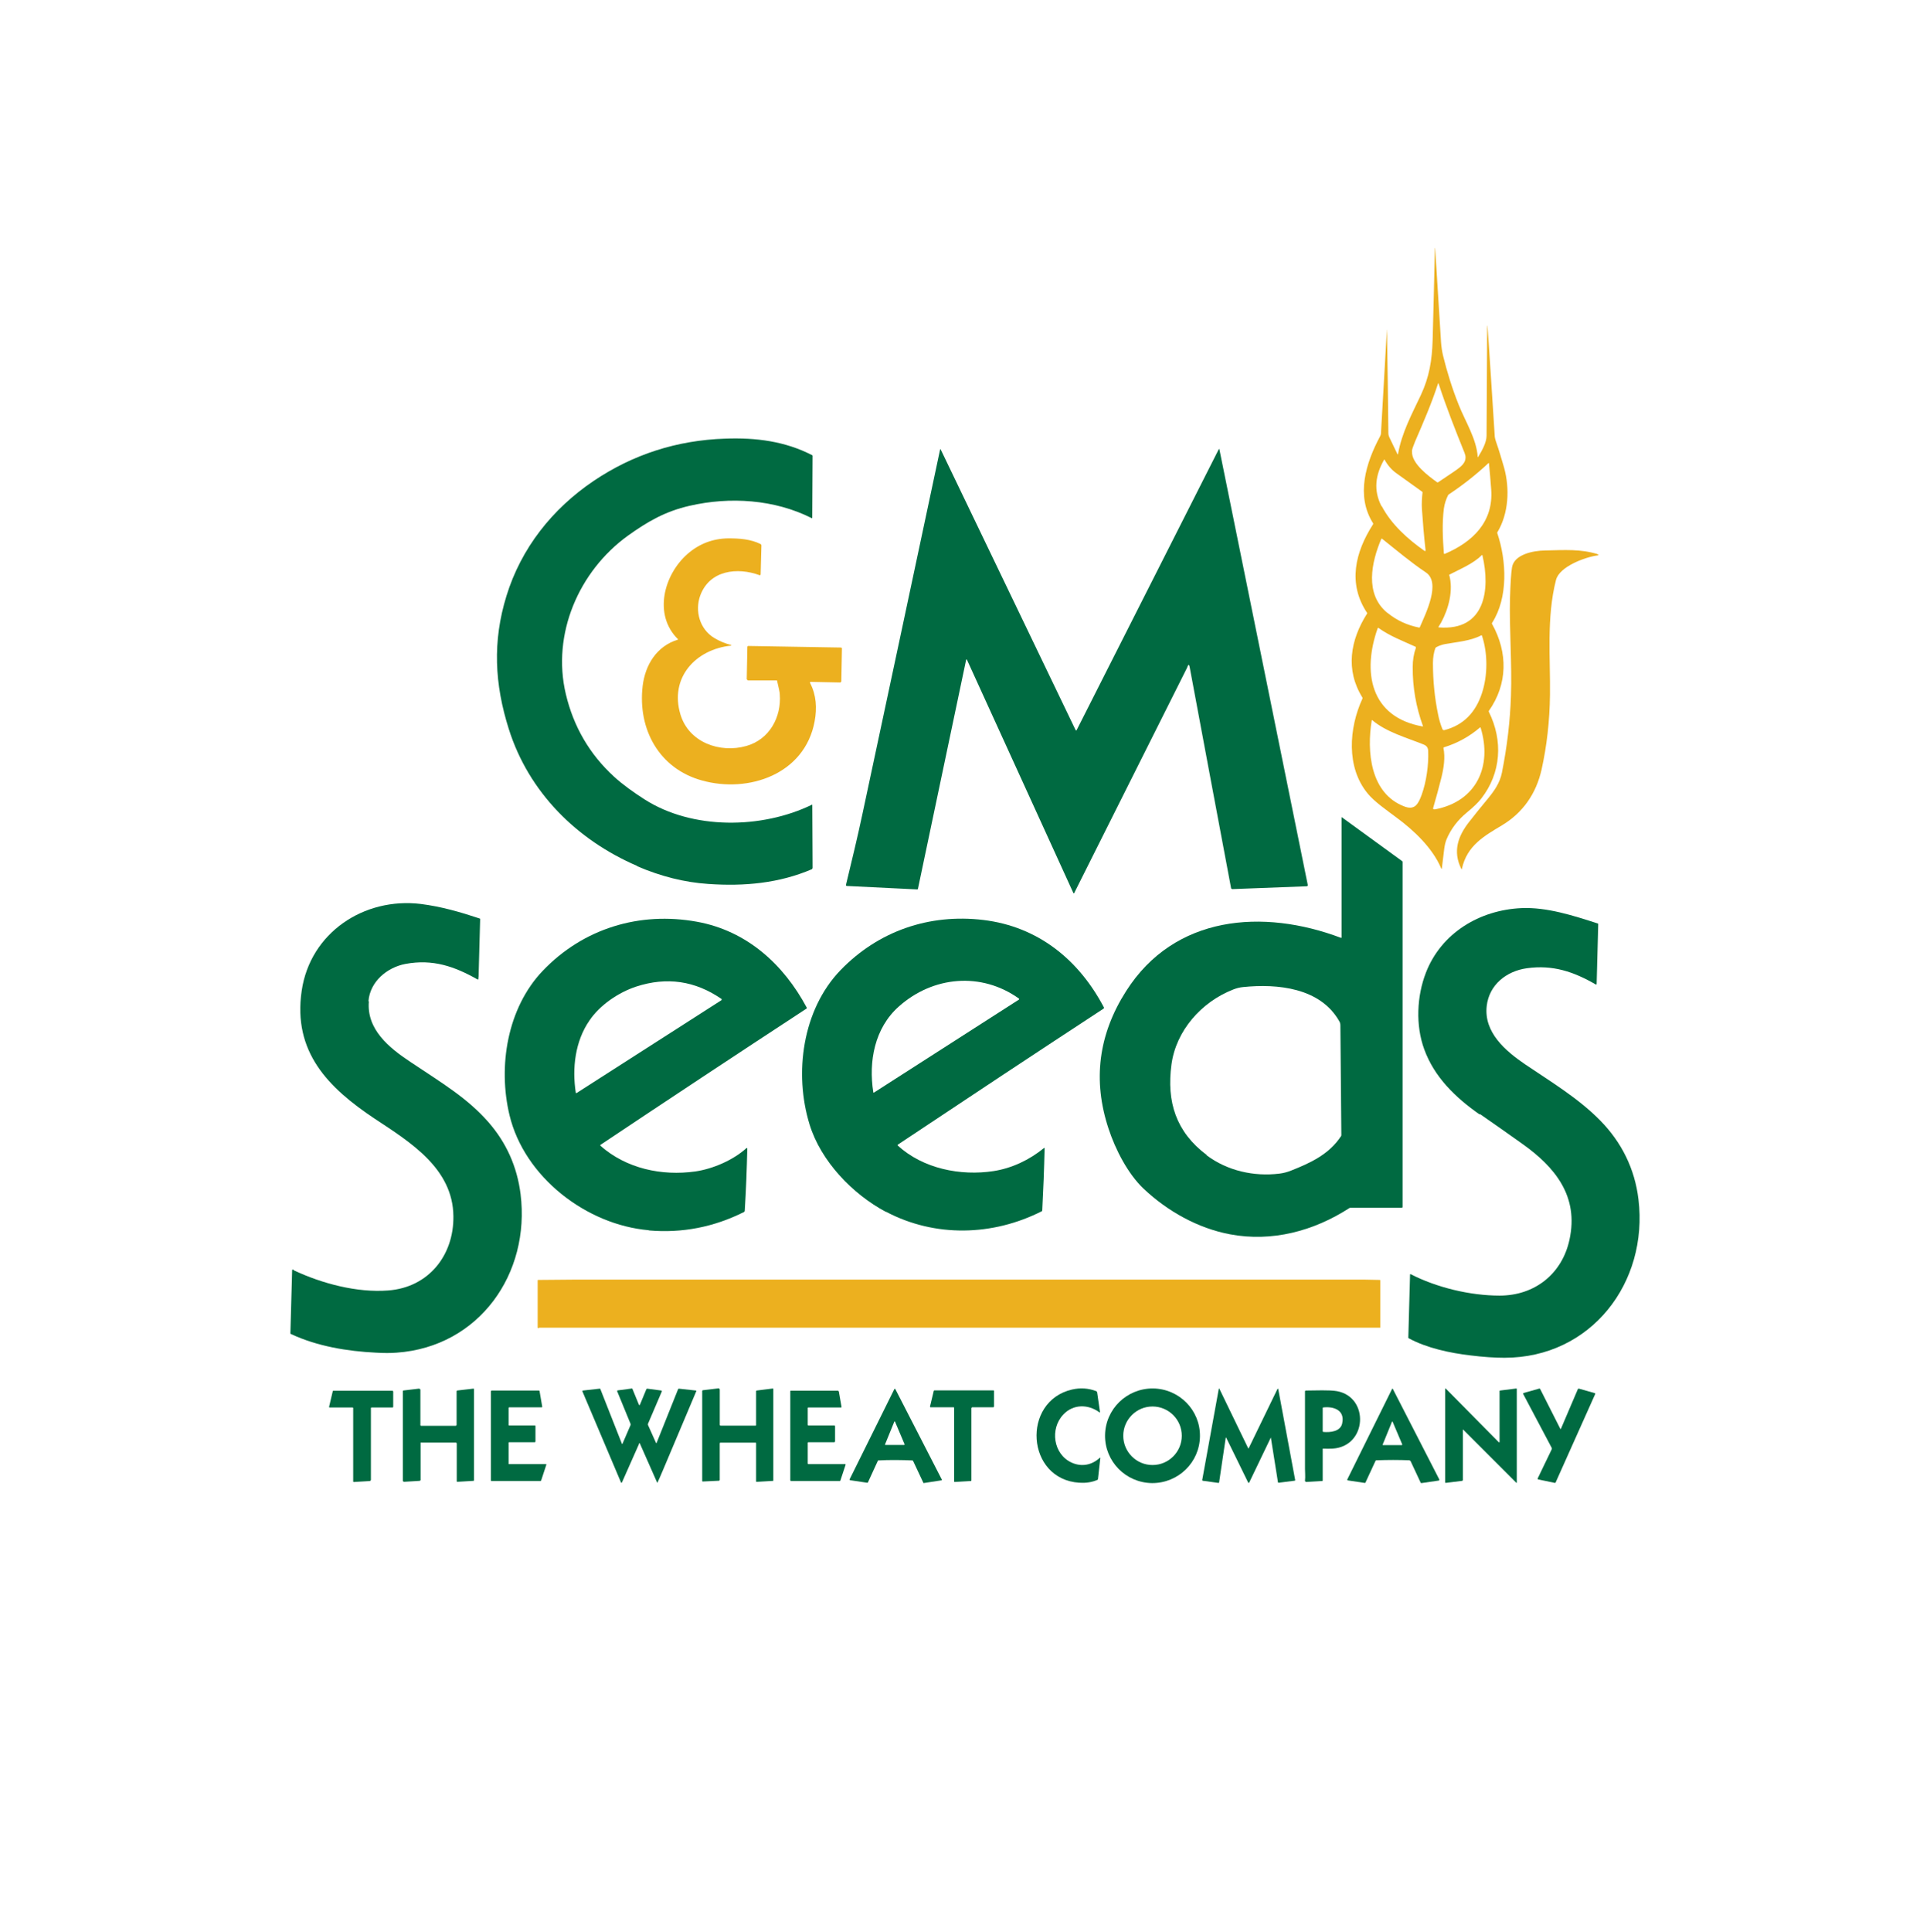 <?xml version="1.0" encoding="UTF-8"?><svg id="Layer_1" xmlns="http://www.w3.org/2000/svg" viewBox="0 0 500 500.43"><defs><style>.cls-1{fill:none;}.cls-1,.cls-2,.cls-3{stroke-width:0px;}.cls-2{fill:#ecb01f;}.cls-3{fill:#006a41;}</style></defs><rect class="cls-1" x=".69" width="499.17" height="500.43"/><path class="cls-2" d="M359.19,85.59l.12-.08c.16,8.85.29,17.74.37,26.6,0,.41.08.82.29,1.23.7,1.43,1.35,2.83,2.05,4.26.08.16.12.16.16,0,.98-5.53,3.52-10.2,5.9-15.24,2.21-4.71,2.91-9.02,3.07-14.3.2-7.7.41-15.45.57-23.15,0-.98.08-.98.12,0,.49,7.7.98,15.57,1.48,23.65.08,1.19.25,2.34.49,3.4,1.07,4.38,2.42,8.73,4.1,12.91,1.68,4.26,4.63,8.81,4.92,13.52q0,.08.08,0c.94-1.52,2.21-3.73,2.21-5.53.04-9.51.12-19.01.16-28.48,0,0,0-.08.04-.08.12,0,1.72,25.86,1.89,28.24,0,.66.16,1.27.37,1.89.78,2.21,1.43,4.47,2.09,6.72,1.48,5.41,1.19,11.84-1.76,16.72-.04.08-.04.16,0,.25,2.38,7.09,2.87,16.6-1.35,23.19-.08.08-.08.25,0,.33,4.1,7.38,4.06,15.53-.86,22.5-.04.08-.04.16,0,.2,3.73,7.5,3.2,15.86-1.93,22.46-.78,1.02-2.05,2.25-3.81,3.69-2.29,1.89-4.06,4.18-5.2,6.88-.29.7-.49,1.56-.61,2.5-.2,1.64-.41,3.32-.61,5,0,.25-.08.25-.2,0-2.21-5.25-7.09-9.84-11.6-13.15-2.5-1.89-5.57-3.98-7.38-6.15-5.66-6.8-4.92-17.01-1.39-24.63v-.25c-4.47-7.17-3.2-14.83,1.19-21.76.04-.08.04-.16,0-.2-5.08-7.62-3.07-15.74,1.56-22.95.04-.08.04-.16,0-.25-4.55-7.17-1.84-15.7,1.8-22.5.16-.29.25-.57.25-.9l1.52-26.68M365.82,116.9c-.25,3.11,4.34,6.47,6.52,8.03.08.04.16.04.2,0,3.07-2.05,4.92-3.28,5.45-3.73,1.31-1.02,2.13-2.17,1.43-3.89-2.38-5.9-4.75-11.88-6.72-17.95-.04-.16-.12-.16-.16,0-1.64,5.08-3.81,10.08-5.94,15-.49,1.19-.78,2.01-.82,2.5M357.96,131.08c2.46,4.71,6.76,8.56,11.02,11.56.25.16.37.12.33-.2-.41-3.61-.7-7.17-.94-10.65-.08-1.39,0-2.83.16-4.22,0-.08,0-.16-.08-.2-1.39-1.02-3.65-2.62-6.68-4.79-1.27-.9-2.29-2.09-3.07-3.52-.04-.08-.08-.08-.12,0-2.25,3.93-2.83,7.91-.66,12.09M375.17,128.21c-.57,1.15-.94,2.29-1.11,3.52-.49,3.89-.29,7.7,0,11.6,0,.12.12.16.25.12,7.21-3.07,12.62-8.28,12.01-16.64-.16-2.13-.33-4.38-.57-6.76,0-.12-.08-.16-.16-.08-3.16,2.95-6.6,5.66-10.29,8.11-.04,0-.08.08-.08.12M359.51,158.78c2.38,1.93,5.08,3.16,8.15,3.77.08,0,.16,0,.16-.08,1.6-3.69,5.53-11.6,1.56-14.22-3.85-2.58-7.29-5.49-11.35-8.73h-.16c-2.58,6.07-4.43,14.38,1.6,19.26M375.45,148.94c1.11,3.93-.16,8.73-2.09,12.29-.16.33-.49.74-.7,1.15,0,.04,0,.12.08.12,12.05.98,13.4-9.84,11.31-18.65,0-.12-.08-.16-.2-.04-2.21,2.21-5.57,3.57-8.32,5-.08,0-.12.12-.08.2M356.93,162.67c-4.02,11.27-2.05,23.07,11.64,25.49q.08,0,.08-.08c-1.8-4.96-2.7-10.08-2.66-15.33,0-1.76.25-3.36.82-4.96,0-.12,0-.25-.12-.29-3.24-1.48-6.72-2.79-9.59-4.88-.04,0-.12,0-.12.04M371.89,167.75c-.45,1.23-.66,2.58-.66,4.02,0,4.59.45,9.06,1.35,13.36.25,1.27.61,2.5,1.11,3.73.08.2.29.29.49.25,5.08-1.31,8.15-4.71,9.75-9.59,1.52-4.63,1.52-10.29,0-14.88,0-.08-.12-.12-.2-.08-2.66,1.43-6.31,1.72-9.3,2.25-.82.16-1.6.41-2.34.82-.08,0-.12.12-.16.2M355.37,186.6c-1.31,7.91-.45,18.93,8.48,22.29,2.7,1.02,3.57-.66,4.43-2.95,1.27-3.48,1.84-7.79,1.72-11.27,0-.9-.29-1.48-1.19-1.84-4.38-1.76-9.63-3.2-13.32-6.31-.08-.04-.12-.04-.12.04M373.94,193.69c.53,2.54.08,5.25-.53,7.75-.61,2.46-1.31,5-2.09,7.7-.12.41,0,.53.45.49,10.78-2.05,14.88-11.23,11.8-21.19,0-.04-.08-.08-.12-.04-2.79,2.38-5.9,4.1-9.38,5.16-.08,0-.12.08-.08.16h0l-.04-.04Z"/><path class="cls-2" d="M201.21,176.24h-7.42s-.37-.2-.33-.41l.16-8.32s.08-.2.2-.2l24.1.41s.2.08.2.2l-.16,8.56s-.12.29-.29.29l-7.7-.16s-.2.12-.12.25c1.64,3.16,1.84,6.52,1.19,10-2.54,13.69-17.13,18.65-29.18,15.29-11.15-3.07-16.68-13.32-15.37-24.47.66-5.45,3.61-10.33,9.14-12.01.04,0,.08-.08,0-.12-6.43-6.35-3.65-16.68,2.46-22.05,3.03-2.66,6.6-4.02,10.65-4.06,2.83,0,5.74.2,8.32,1.48.12.08.2.2.2.37l-.2,7.54s-.12.2-.25.16c-5.74-2.13-12.99-1.35-15.41,5.29-1.43,3.98-.12,8.69,3.61,10.94,1.35.82,2.79,1.43,4.38,1.84.04,0,.08.04.08.08h0s0,.08-.04.08c-9.22.94-16.02,8.32-13.15,17.83,2.17,7.25,10.24,10.12,17.09,8.16,5.94-1.68,9.1-7.42,8.65-13.36,0-.53-.29-1.72-.7-3.52,0-.08-.08-.12-.16-.12h0l.04.04Z"/><path class="cls-2" d="M413.85,143.57c.41.12.41.2,0,.29-3.07.41-9.84,2.83-10.74,6.35-2.5,9.71-1.43,20.53-1.56,29.75-.08,6.8-.82,13.24-2.17,19.34-1.39,6.19-4.79,11.15-10.2,14.42-4.71,2.83-9.14,5.29-10.45,11.31,0,.16-.08.2-.16,0-2.25-4.51-.86-8.48,2.05-12.17,1.56-2.01,3.16-3.98,4.79-5.94,1.72-2.09,3.16-4.14,3.69-6.8,1.35-6.76,2.13-13.4,2.34-19.88.29-8.2-.45-17.83-.25-25.16.12-4.06.29-6.76.53-8.16.57-3.36,5.57-4.3,8.48-4.34,5.29-.12,9.22-.41,13.69.94h0l-.04.04Z"/><path class="cls-2" d="M357.55,343.88h-217.89s-.04,0-.04.08h0c-.2.12-.33,0-.33-.2v-12.13c0-.08.04-.12.12-.12,3.07,0,6.56-.08,9.22-.08h204.98c1.15,0,2.54.08,3.85.08.08,0,.12.04.12.12v12.25h-.04Z"/><path class="cls-3" d="M165.1,224.3c-15.7-6.76-28.11-19.1-33.28-35.45-3.69-11.64-4.26-22.7-.61-34.51,3.81-12.38,11.88-22.54,22.54-29.75,10.2-6.88,21.6-10.57,34.14-10.98,7.95-.29,15.49.66,22.54,4.3.04,0,.08.08.08.16l-.08,16.06s-.08.12-.12.08c-9.67-4.88-21.23-5.61-31.68-3.2-6.23,1.43-10.78,4.02-15.98,7.75-12.7,9.18-19.75,25.49-16.06,41.02,2.01,8.48,6.19,15.61,12.5,21.39,2.34,2.13,5.12,4.1,7.87,5.86,12.42,7.95,30.41,7.7,43.4,1.39,0,0,.08,0,.08.04l.08,16.35s-.08.25-.2.33c-8.44,3.61-17.42,4.47-26.84,3.81-6.11-.41-12.21-1.93-18.4-4.59h0l.04-.08Z"/><path class="cls-3" d="M278.78,189.14s.08.08.12,0l36.84-72.78s.12-.16.16,0l22.91,112.9s-.08.29-.2.29l-19.38.74s-.25-.08-.29-.2c-3.61-19.22-7.21-38.36-10.74-57.33-.25-1.27-.57,0-.7.25-9.75,19.42-19.47,38.89-29.22,58.31-.08.12-.12.12-.2,0l-27.58-60.45s-.16-.16-.2,0l-12.5,59.38s-.08.12-.16.12l-18.32-.9s-.2-.12-.16-.25c1.48-6.15,2.99-12.33,4.3-18.52,6.72-31.39,13.4-62.82,20.08-94.21.04-.2.12-.25.2,0l34.96,72.7h0l.08-.04Z"/><path class="cls-3" d="M347.55,242.7v-30.98s0-.12.08-.04l15.61,11.35s.12.12.12.2v89.42s-.08.16-.16.16h-13.36s-.16,0-.25.08c-9.26,5.98-20.08,8.85-30.94,6.8-8.32-1.56-16.19-5.98-22.33-11.76-4.14-3.89-7.38-10.24-9.14-15.61-4.14-12.5-2.62-24.38,4.55-35.61,12.5-19.67,35.45-21.43,55.65-13.81.12,0,.2,0,.2-.16M312.59,299.22c5.37,4.02,12.25,5.57,18.89,4.75.98-.12,1.97-.37,2.99-.78,5-1.97,9.88-4.22,12.95-8.93.04-.08.08-.16.08-.25-.08-9.47-.16-18.93-.25-28.4,0-.41-.08-.78-.29-1.11-4.92-8.69-16.06-9.75-24.87-8.85-.94.08-1.84.33-2.66.66-8.24,3.24-14.75,10.65-15.94,19.38-1.31,9.71,1.19,17.5,9.1,23.44h0v.08Z"/><path class="cls-3" d="M95.56,259.38c-.61,7.25,5.2,11.97,10.74,15.65,8.4,5.61,14.75,9.38,20.2,15.57,4.67,5.33,7.46,11.56,8.36,18.65,2.58,20.61-10.7,39.59-32.13,41.1-1.52.12-3.28.12-5.29,0-7.5-.37-15.24-1.64-22.09-4.84-.08,0-.12-.08-.12-.16l.45-16.35s.04-.16.12-.2c.08,0,.16,0,.2.08s.12.16.16.16c7.25,3.4,16.31,5.82,24.38,5.2,10.53-.78,17.05-9.14,16.92-19.22-.12-12.46-11.31-19.26-20.41-25.28-12.05-8.03-21.23-17.29-18.89-33.15,2.21-15,16.11-24.22,30.82-22.46,5.29.66,10.24,2.09,15.29,3.77.08,0,.12.08.12.16-.12,4.55-.25,9.1-.37,13.65,0,.86-.04,1.52-.12,1.93,0,.04-.08.08-.12.08-6.07-3.44-11.68-5.37-18.73-4.06-4.79.9-9.18,4.59-9.59,9.63h0l.08.08Z"/><path class="cls-3" d="M383.36,288.68c-6.39-4.47-11.76-9.71-14.38-16.88-2.29-6.23-1.93-13.77.41-19.83,3.98-10.33,13.93-16.27,24.75-16.76,6.6-.29,13.44,1.93,19.79,3.98.08,0,.12.08.12.16l-.41,15.53s-.12.16-.2.12c-5.74-3.32-11.15-5.16-17.87-4.22-5.33.74-9.79,4.3-10.41,9.79-.78,6.84,4.88,11.64,9.92,15.08,6.72,4.55,13.85,8.81,19.55,14.63,5.49,5.61,8.89,12.46,9.84,20.33,2.62,21.64-12.29,41.06-34.71,41.06-2.58,0-5.53-.2-8.81-.61-5.25-.61-11.31-1.89-15.98-4.43-.08,0-.12-.12-.12-.2l.45-16.35s.08-.08.12-.08c6.76,3.48,15.45,5.57,23.07,5.57,9.1,0,16.19-5.61,18.11-14.47,2.46-11.23-3.69-18.81-12.33-24.92-3.61-2.58-7.25-5.12-10.9-7.66h0v.16Z"/><path class="cls-3" d="M229.52,313.89c-8.65-4.59-16.88-13.15-19.79-22.66-4.06-13.2-1.89-29.67,8.03-39.96,9.79-10.12,22.95-14.67,37-12.99,14.22,1.72,24.75,10.33,31.23,22.66.04.08,0,.2-.08.29-17.91,11.72-35.65,23.48-53.31,35.24-.08.04-.08.2,0,.25,6.56,5.98,16.23,7.91,24.79,6.6,4.79-.74,9.3-2.91,13.03-5.94.12-.12.2-.08.2.08-.12,5.37-.33,10.74-.61,16.06,0,.08-.04.16-.12.2-12.7,6.43-27.66,6.84-40.37.12M263.99,258.65c-9.79-7.01-22.33-5.82-31.14,2.05-6.27,5.57-7.87,14.22-6.6,22.21,0,.08.12.12.16.08l37.58-24.1s.08-.2,0-.29h0v.04Z"/><path class="cls-3" d="M168.1,318.64c-16.19-1.39-32.25-13.77-36.1-29.79-3.03-12.62-.61-27.74,8.61-37.41,10.49-10.98,25.08-15.41,39.96-12.7,12.87,2.34,22.42,10.98,28.44,22.25.04.08,0,.2-.08.25-17.91,11.72-35.69,23.48-53.36,35.28-.08.04-.08.16,0,.25,6.68,5.9,15.86,7.87,24.59,6.64,4.51-.66,9.75-2.91,13.15-5.98.2-.16.29-.12.29.12-.12,5.37-.33,10.74-.66,16.06,0,.12-.08.2-.16.29-7.83,3.93-16.06,5.53-24.67,4.79M186.91,258.73c-6.84-4.71-14.18-5.78-22.09-3.2-4.59,1.52-9.38,4.75-12.13,8.81-3.69,5.37-4.51,12.29-3.52,18.69,0,.08.12.12.2.08l37.54-24.06s.12-.25,0-.37h0v.04Z"/><path class="cls-3" d="M108.96,373.8v9.55s-.12.2-.25.2l-4.06.25s-.29-.12-.29-.25v-23.24s.04-.16.12-.16l4.1-.49s.33.12.33.29v9.22s.08.12.16.12h9.02s.2-.12.2-.25v-8.73s.08-.12.16-.16l4.22-.49s.12.04.12.12v23.65s-.04.12-.12.12l-4.22.25s-.12-.04-.12-.12v-9.84s-.08-.2-.2-.2h-9.1s-.12.08-.12.12h0l.04.04Z"/><path class="cls-3" d="M165.6,373.88l-4.47,10.08s-.16.2-.25,0l-10-23.6s0-.2.12-.2l4.38-.49s.16,0,.16.12l5.57,14.14s.12.16.16,0l2.09-4.84v-.29l-3.48-8.48s0-.16.12-.2l3.69-.49s.16,0,.16.12l1.68,4.1s.16.2.25,0l1.68-4.06s.12-.12.2-.12l3.69.49s.16.12.12.2l-3.61,8.44v.25l2.09,4.67s.12.12.16,0l5.57-13.93s.12-.12.16-.12l4.47.49s.12.08.08.16c-2.83,6.72-5.66,13.4-8.48,20.08-.74,1.72-1.23,2.91-1.56,3.57,0,.08-.08.08-.12,0l-4.47-10.12s-.16-.2-.25,0h0l.04.04Z"/><path class="cls-3" d="M186.62,369.25h9.14s.12-.04.12-.12v-8.81s.08-.16.12-.16l4.22-.53s.12.04.12.12v23.69s0,.12-.08.12l-4.26.25s-.12-.04-.12-.12v-9.92s-.04-.12-.12-.12h-9.18s-.12.08-.12.16v9.51s-.08.2-.2.2l-4.22.2s-.12-.04-.12-.12v-23.32s.08-.2.16-.2l4.1-.49s.29.12.29.29v9.22s.08.12.16.12h0v.04Z"/><path class="cls-3" d="M279.64,384.04c-13.85-.86-15.04-21.1-1.93-24.14,2.13-.49,4.22-.37,6.27.41.12.04.2.16.25.29l.74,5.12s0,.2-.16.08c-2.95-2.17-6.8-2.13-9.34.57-3.52,3.69-2.62,10.29,2.17,12.46,2.54,1.15,5.2.66,7.25-1.23.12-.12.16-.08.16.08l-.61,5.45s-.08.16-.12.16c-1.39.61-2.95.86-4.59.74h-.08Z"/><path class="cls-3" d="M310.87,372c-.08,6.76-5.61,12.17-12.42,12.13-6.8-.08-12.25-5.61-12.17-12.38.08-6.76,5.61-12.17,12.42-12.13,6.8.08,12.25,5.61,12.17,12.38M306.16,371.87c0-4.18-3.4-7.58-7.58-7.58s-7.58,3.4-7.58,7.58,3.4,7.58,7.58,7.58,7.58-3.4,7.58-7.58h0Z"/><path class="cls-3" d="M378.98,370.28v13.11s-.08.12-.16.16l-4.3.53s-.12-.04-.12-.12v-24.22s.04-.2.16-.08l13.73,13.89s.2.08.2-.08v-13.15s0-.16.12-.16l4.22-.53s.12.04.12.12v24.26s0,.12-.12.04l-13.77-13.77h-.08Z"/><path class="cls-3" d="M227.43,378.35l-2.58,5.61s-.12.12-.2.08l-4.43-.66s-.16-.12-.12-.2l11.6-23.4s.16-.16.25,0l12.05,23.44s0,.2-.12.2l-4.55.7s-.12,0-.12-.08l-2.66-5.66s-.12-.12-.2-.12c-2.91-.12-5.86-.16-8.77,0-.08,0-.16.04-.2.12M229.28,374.13s0,.12.08.12h4.92s.08-.12.08-.16l-2.5-5.9s-.12-.08-.16,0l-2.42,5.94h0Z"/><path class="cls-3" d="M329.31,372.41s-.08-.16-.12,0l-5.57,11.6s-.16.16-.25,0l-5.7-11.64s-.12-.12-.12,0l-1.72,11.6s-.08.12-.16.12l-4.1-.57s-.12-.08-.12-.16l4.3-23.65s.08-.2.16,0l7.46,15.41s.08.08.12,0l7.42-15.29c.12-.2.2-.2.25,0l4.38,23.52s0,.16-.12.16l-4.18.53s-.16-.04-.16-.12l-1.84-11.56h0l.08.04Z"/><path class="cls-3" d="M365.29,378.23c-2.91-.12-5.82-.12-8.73,0-.08,0-.16.04-.2.12l-2.62,5.66s-.12.12-.2.08l-4.38-.66s-.2-.12-.12-.25l11.6-23.44s.16-.16.2,0l12.05,23.48s0,.2-.12.25l-4.51.66s-.16,0-.2-.08l-2.62-5.61s-.12-.12-.2-.12M358.2,374.17s0,.12.08.12h4.92s.08-.08.08-.16l-2.5-5.9s-.12-.08-.16,0l-2.42,5.94h0Z"/><path class="cls-3" d="M404.35,370.15l4.43-10.37s.12-.12.25-.12l4.18,1.19s.08.08.08.16l-10.29,22.99s-.12.12-.2.08l-4.34-.9s-.12-.12-.12-.2l3.69-7.66v-.25l-7.42-14.02s0-.2.08-.25l4.1-1.15s.16,0,.2.08l5.25,10.37s.08.08.12,0h0v.04Z"/><path class="cls-3" d="M96.09,364.66v18.65s-.12.29-.29.29l-4.18.25s-.12-.04-.12-.12v-19.06s-.08-.12-.12-.12h-6.02s-.12-.08-.12-.12l.98-4.14s.08-.08.12-.08h15.33s.2.08.2.2v4.02s-.08.12-.16.12h-5.49s-.12.08-.12.12h0Z"/><path class="cls-3" d="M131.87,379.21h9.59s.12.08.08.16l-1.35,4.1s-.08.12-.16.12h-12.7s-.16-.04-.16-.12v-23.11s.08-.2.2-.2h12.25s.16.04.16.12l.7,4.1s-.04.12-.12.12h-8.48s-.12.08-.12.16v4.43s.04.12.12.12h6.72s.12.04.12.12v4.02s-.04.2-.16.2h-6.68s-.12,0-.12.12v5.45s.04.12.12.12h0v-.04Z"/><path class="cls-3" d="M209.4,379.21h9.59s.12.08.08.16l-1.35,4.1s-.08.12-.16.12h-12.62s-.2-.08-.2-.16v-23.11s.04-.12.12-.12h12.21s.2.08.25.2l.7,4.02s0,.12-.12.12h-8.52s-.12.08-.12.12v4.43s.08.12.16.12h6.76s.12.04.16.12v4.02s-.08.2-.2.2h-6.76s-.12.08-.12.12v5.41s.08.12.12.12h.04Z"/><path class="cls-3" d="M251.65,364.7v18.73s0,.12-.08.16l-4.26.25s-.12-.04-.12-.12v-19.1s-.04-.12-.12-.12h-6.02s-.12-.08-.12-.16l.98-4.1s.08-.12.16-.12h15.33s.12.04.12.12v4.06s-.08.2-.2.2h-5.45s-.2.08-.2.2h0Z"/><path class="cls-3" d="M342.67,375.32v8.15s-.04.12-.12.12l-4.18.25s-.33-.12-.29-.33c.12-1.02,0-2.29,0-3.07v-20.08c0-.08.08-.16.16-.2,2.58,0,6.11-.2,8.15.16,8.4,1.56,7.83,14.3-1.15,14.88-.82.04-1.64.04-2.46,0-.08,0-.12.04-.12.12M347.71,368.68c.78-3.4-2.13-4.47-4.92-4.14-.08,0-.12.08-.12.16v6.02s.04.12.12.16c1.84.16,4.43-.08,4.92-2.17h0v-.04Z"/></svg>